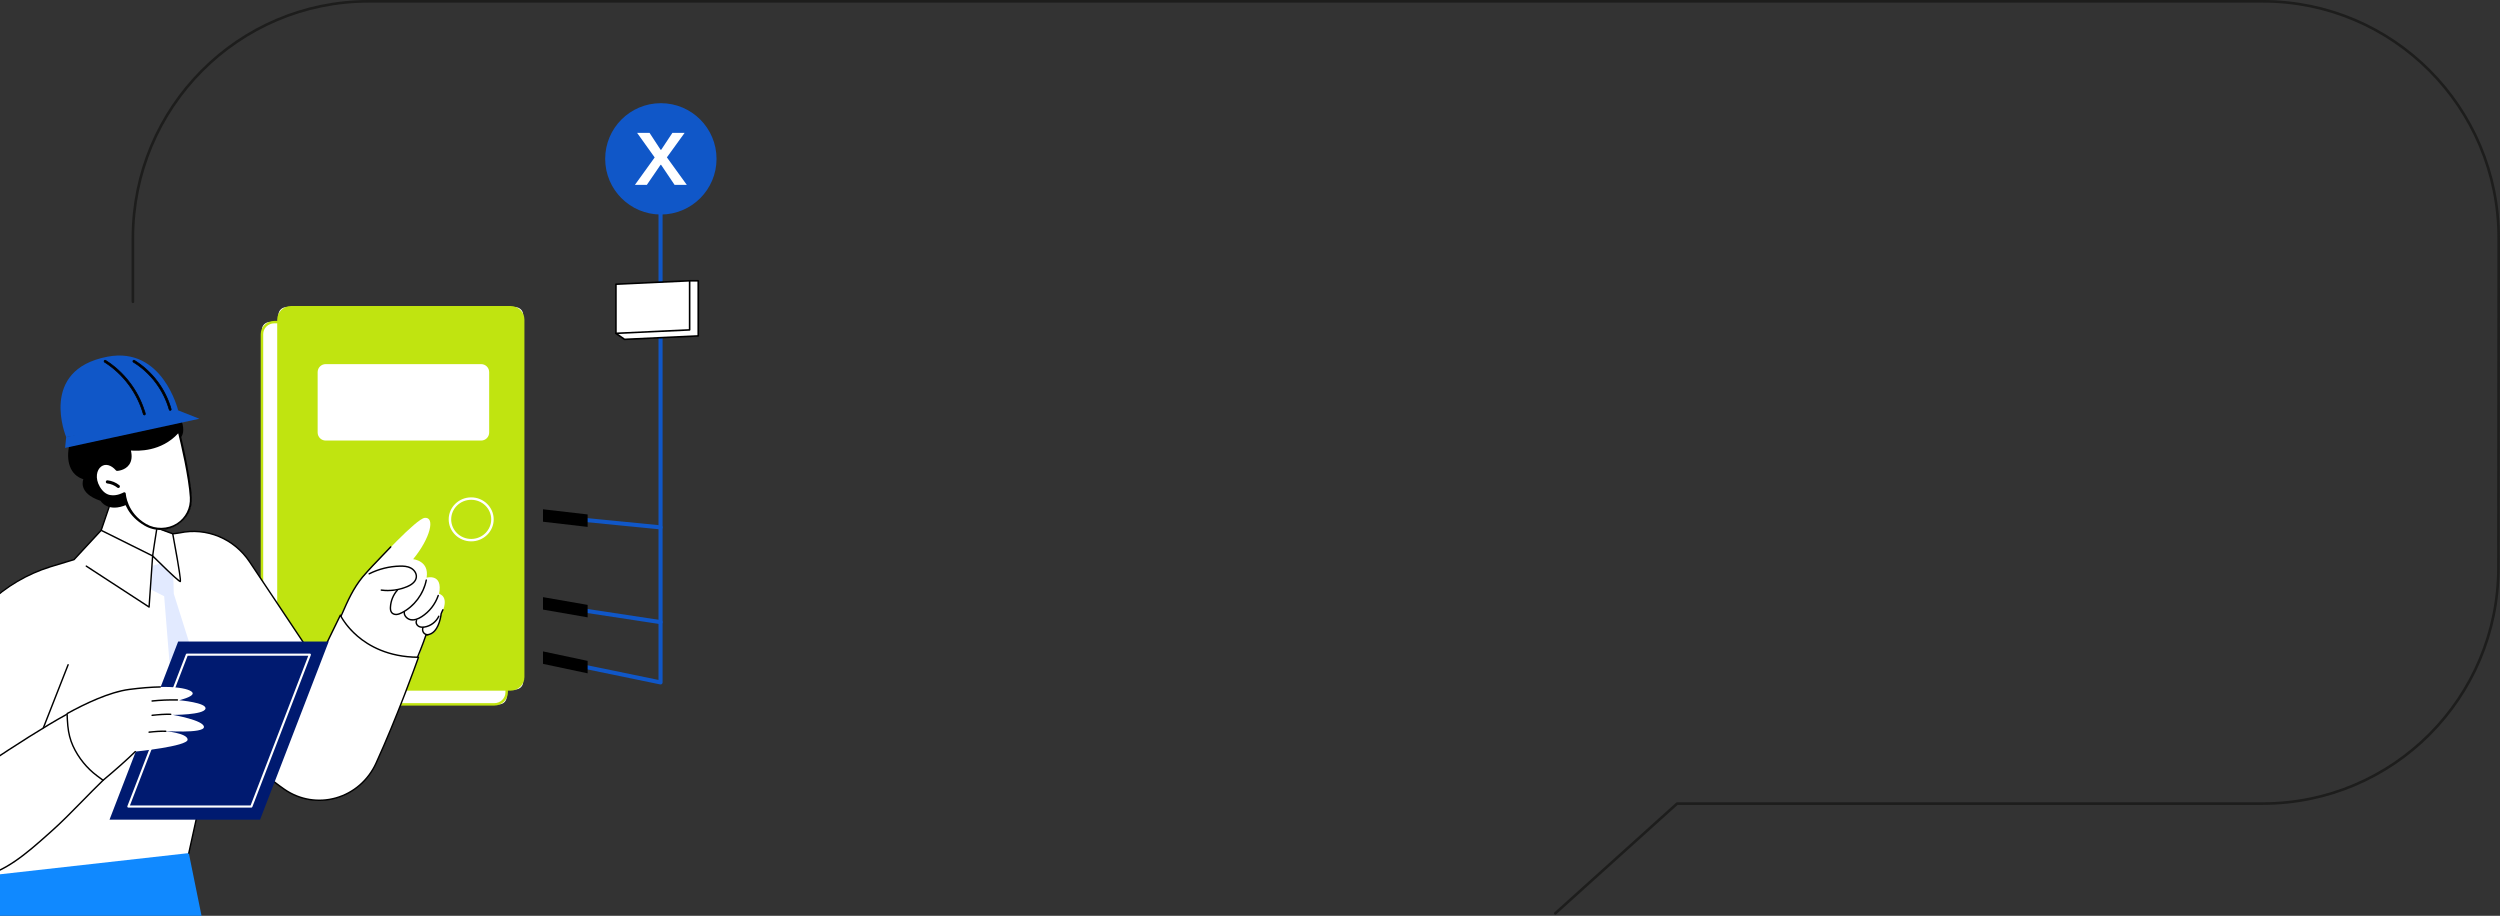<svg xmlns="http://www.w3.org/2000/svg" xmlns:xlink="http://www.w3.org/1999/xlink" id="uuid-ebe8295c-5c97-4f3f-82ce-e001be8fdf50" data-name="Calque 1" viewBox="0 0 1900.001 696"><rect x="0" y="0" width="1900.001" height="696" fill="#333333" stroke="none"/><defs><style>      .uuid-906cf7e7-4153-49db-a0a7-c855e4cb0fa9, .uuid-31f9e864-5539-4ad1-a195-851a750c81fd, .uuid-bb57114e-dbaa-4c02-bf9f-8264d64282cf {        fill: none;      }      .uuid-ea4224f1-4c89-4a28-9d42-67e4af67a73f {        clip-path: url(#uuid-a639c9d7-43e4-4d67-9176-fa54c47599e7);      }      .uuid-d6dc0f37-2a61-488d-8342-c647a4dda567 {        clip-path: url(#uuid-4912a4b3-ed50-42c2-a6aa-5928592cfbca);      }      .uuid-26e2b4ce-bd7d-4bbd-9b9c-468f01e95cd1 {        fill: #c0e410;      }      .uuid-86786c18-d6ca-4616-b537-be4c72c59b24 {        clip-path: url(#uuid-638c2863-577f-4d2e-ad8d-3438fe257d6a);      }      .uuid-31f9e864-5539-4ad1-a195-851a750c81fd {        stroke: #1d1d1c;        stroke-linecap: round;        stroke-linejoin: round;        stroke-width: 2px;      }      .uuid-f3bb2900-25c7-406b-b172-48e565af1a3f {        fill: #1089ff;      }      .uuid-5d838397-6b2c-4a1c-98f2-1a284f64105d {        fill: #fff;      }      .uuid-f6b5263b-f60c-40ec-b5e3-07d2d0af5e12 {        fill: #e2eaff;      }      .uuid-bb57114e-dbaa-4c02-bf9f-8264d64282cf {        stroke: #000;        stroke-miterlimit: 10;        stroke-width: .542px;      }      .uuid-6a248bf3-bb60-45a4-8bca-7505ae256446 {        fill: #1057c8;      }      .uuid-c7e8c63c-94be-4a03-8acf-7099bf673939 {        fill: #001a70;      }    </style><clipPath id="uuid-638c2863-577f-4d2e-ad8d-3438fe257d6a"><rect class="uuid-906cf7e7-4153-49db-a0a7-c855e4cb0fa9" width="1900" height="696"></rect></clipPath><clipPath id="uuid-a639c9d7-43e4-4d67-9176-fa54c47599e7"><rect class="uuid-906cf7e7-4153-49db-a0a7-c855e4cb0fa9" x="-94.539" y="62.659" width="691.332" height="736.011"></rect></clipPath><clipPath id="uuid-4912a4b3-ed50-42c2-a6aa-5928592cfbca"><rect class="uuid-906cf7e7-4153-49db-a0a7-c855e4cb0fa9" x="-94.539" y="62.657" width="691.333" height="736.013"></rect></clipPath></defs><g class="uuid-86786c18-d6ca-4616-b537-be4c72c59b24"><path class="uuid-31f9e864-5539-4ad1-a195-851a750c81fd" d="M1182.039,694.118l92.554-83.389h444.994c98.977,0,179.213-80.187,179.213-179.555l.2-222.616v-27.636c0-99.368-80.237-179.922-179.214-179.922H280.213c-98.977,0-179.213,80.554-179.213,179.922v48.44"></path></g><g class="uuid-ea4224f1-4c89-4a28-9d42-67e4af67a73f"><g class="uuid-d6dc0f37-2a61-488d-8342-c647a4dda567"><path class="uuid-5d838397-6b2c-4a1c-98f2-1a284f64105d" d="M379.38,535.311h-174.592c-3.147,0-5.697-2.551-5.697-5.697V250.503c0-3.146,2.55-5.697,5.697-5.697h174.592c3.146,0,5.697,2.551,5.697,5.697v279.111c0,3.146-2.551,5.697-5.697,5.697"></path><path class="uuid-26e2b4ce-bd7d-4bbd-9b9c-468f01e95cd1" d="M375.704,536.235h-167.241c-5.69,0-10.318-4.525-10.318-10.088V253.97c0-5.562,4.628-10.088,10.318-10.088h167.241c5.69,0,10.318,4.525,10.318,10.088v272.178c0,5.562-4.628,10.088-10.318,10.088M208.463,245.73c-4.646,0-8.427,3.696-8.427,8.24v272.178c0,4.543,3.78,8.24,8.427,8.24h167.241c4.646,0,8.427-3.696,8.427-8.24V253.97c0-4.543-3.78-8.24-8.427-8.24h-167.241Z"></path><path class="uuid-5d838397-6b2c-4a1c-98f2-1a284f64105d" d="M391.766,523.99h-174.298c-3.228,0-5.844-2.616-5.844-5.843V239.328c0-3.227,2.616-5.843,5.844-5.843h174.298c3.227,0,5.843,2.616,5.843,5.843v278.818c0,3.227-2.616,5.843-5.843,5.843"></path><path class="uuid-26e2b4ce-bd7d-4bbd-9b9c-468f01e95cd1" d="M387.995,524.914h-166.757c-5.822,0-10.559-4.632-10.559-10.324V242.885c0-5.693,4.737-10.324,10.559-10.324h166.757c5.822,0,10.56,4.632,10.56,10.324v271.705c0,5.693-4.737,10.324-10.56,10.324"></path><path class="uuid-5d838397-6b2c-4a1c-98f2-1a284f64105d" d="M358.106,411.44c-9.429,0-17.101-7.5-17.101-16.721s7.672-16.72,17.101-16.72,17.102,7.5,17.102,16.72-7.672,16.721-17.102,16.721M358.106,379.848c-8.387,0-15.21,6.672-15.21,14.872s6.823,14.873,15.21,14.873,15.212-6.672,15.212-14.873-6.824-14.872-15.212-14.872"></path><path class="uuid-5d838397-6b2c-4a1c-98f2-1a284f64105d" d="M365.668,334.821h-118.157c-3.369,0-6.1-2.731-6.1-6.1v-45.892c0-3.369,2.731-6.1,6.1-6.1h118.157c3.369,0,6.1,2.731,6.1,6.1v45.892c0,3.369-2.731,6.1-6.1,6.1"></path><polygon class="uuid-f3bb2900-25c7-406b-b172-48e565af1a3f" points="-41.576 798.67 -16.34 612.959 143.489 648.351 174.008 798.67 -41.576 798.67"></polygon><path class="uuid-5d838397-6b2c-4a1c-98f2-1a284f64105d" d="M259.124,489.345c4.994,7.748,11.79,14.131,19.407,19.122,7.918,5.188,16.696,8.948,25.714,11.618,1.826.54,3.667,1.025,5.516,1.478,8.614-22.266,14.225-39.192,14.225-39.192,9.807,1.117,10.818-14.526,10.818-14.526,7.839-14.68-1.127-16.547-1.127-16.547,3.162-15.801-9.461-12.254-9.461-12.254,2.172-12.964-10.242-14.056-10.242-14.056,13.29-16.162,16.897-32.29,8.8-31.398-6.247.688-34.349,30.999-46.856,44.806-3.959,4.371-7.287,9.293-9.886,14.624l-12.375,25.398c1.433,3.82,3.252,7.489,5.467,10.927"></path><path d="M309.814,518.458c.216,0,.421-.133.505-.351,1.742-4.513,3.611-9.015,5.418-13.369,2.936-7.073,5.971-14.382,8.439-21.716,7.302-.276,10.27-8.311,11.472-15.071.006-.033.009-.066.009-.099,0-1.207.356-1.928.849-2.925.183-.372.392-.792.597-1.275.12-.281-.006-.607-.281-.729-.276-.122-.595.007-.714.287-.193.454-.385.842-.571,1.218-.512,1.036-.955,1.932-.965,3.373-1.154,6.454-3.963,14.121-10.786,14.121-.232,0-.439.151-.514.376-2.478,7.419-5.557,14.836-8.534,22.009-1.81,4.361-3.682,8.87-5.429,13.396-.11.285.027.607.306.719.066.026.133.038.199.038"></path><path d="M256.455,474.855c.204,0,.398-.117.492-.317,1.241-2.679,2.42-5.354,3.56-7.941,4.315-9.793,8.389-19.042,15.401-27.641,4.99-5.828,10.078-11.102,14.998-16.202,2.114-2.191,4.301-4.457,6.451-6.739.208-.221.202-.572-.014-.784-.217-.212-.56-.205-.768.015-2.147,2.277-4.331,4.541-6.443,6.73-4.931,5.111-10.03,10.397-15.05,16.26-7.115,8.725-11.22,18.042-15.566,27.905-1.138,2.583-2.314,5.253-3.552,7.922-.129.277-.012.607.259.738.075.036.154.053.232.053"></path><path d="M294.772,449.359c5.092,0,10.161-1.017,14.89-3.01,4.433-1.869,7.024-4.622,7.297-7.753.288-3.311-2.057-6.097-4.508-7.389-2.695-1.421-5.783-1.558-8.452-1.505-8.172.163-16.365,2.207-23.691,5.912-.269.136-.379.469-.246.742.133.274.457.386.727.251,7.185-3.632,15.218-5.637,23.232-5.796,2.53-.049,5.451.074,7.932,1.382,2.519,1.327,4.132,3.921,3.924,6.305-.317,3.642-4.291,5.84-6.631,6.826-6.126,2.583-12.839,3.478-19.411,2.598-.304-.04-.57.174-.609.477-.04.303.17.582.467.622,1.687.227,3.384.339,5.077.339"></path><path d="M301.022,467.565c.119,0,.239-.003.359-.011,1.522-.092,2.952-.722,4.149-1.327,9.6-4.846,16.872-14.522,18.977-25.251.059-.299-.131-.592-.425-.652-.293-.063-.58.135-.639.435-2.041,10.4-9.089,19.778-18.394,24.475-1.099.555-2.402,1.134-3.731,1.215-1.341.077-2.59-.411-3.267-1.284-.813-1.051-.831-2.609-.774-3.69.245-4.651,2.061-9.116,5.114-12.573.201-.227.183-.578-.039-.782-.222-.206-.566-.188-.766.04-3.22,3.645-5.135,8.353-5.393,13.256-.066,1.26-.033,3.091,1.008,4.436.841,1.087,2.252,1.713,3.822,1.713"></path><path d="M313.548,471.686c2.194,0,4.571-.838,7.222-2.537,5.948-3.811,10.5-9.641,12.816-16.413.099-.289-.05-.605-.334-.707-.284-.101-.592.052-.692.34-2.236,6.537-6.628,12.163-12.369,15.842-2.966,1.902-5.521,2.645-7.809,2.274-1.463-.238-2.912-1.155-3.782-2.393-.478-.682-1.002-1.77-.782-3.083.051-.302-.148-.589-.443-.64-.302-.051-.576.151-.626.453-.222,1.319.123,2.71.97,3.915,1.048,1.493,2.728,2.556,4.493,2.842.438.072.883.107,1.336.107"></path><path d="M321.054,477.223c.488,0,1.003-.04,1.544-.119,4.883-.718,9.244-3.986,11.381-8.529.13-.276.016-.607-.255-.739-.271-.135-.594-.017-.724.259-1.953,4.151-6.097,7.255-10.557,7.911-1.773.261-3.192.051-4.216-.626-1.05-.692-1.788-2.283-1.169-3.458.142-.27.043-.606-.221-.751-.263-.144-.593-.044-.735.226-.943,1.788.063,3.944,1.535,4.914.92.607,2.064.912,3.416.912"></path><path d="M324.984,482.935c.066,0,.133-.002.199-.005.299-.015.53-.275.516-.581-.015-.306-.275-.545-.569-.527-1.113.069-2.238-.518-2.863-1.461-.626-.943-.731-2.224-.267-3.26.124-.279.004-.607-.269-.734-.272-.127-.595-.005-.72.274-.617,1.381-.477,3.085.357,4.341.796,1.201,2.198,1.952,3.616,1.952"></path><path class="uuid-5d838397-6b2c-4a1c-98f2-1a284f64105d" d="M38.251,430.758c5.667-1.769,18.024-5.457,18.024-5.457l20.613-22.253,38.166-2.684,16.241,5.325s3.766-.401,5.194-.705c20.448-4.344,41.443,4.373,53.207,22.011l51.284,76.886,17.699-36.322s14.965,31.846,59.373,31.956c0,0-14.91,42.531-32.293,80.593-12.318,26.973-45.292,36.532-69.446,19.898-17.81-12.265-36.856-30.545-49.656-57.133l-23.169,105.478-171.848,19.294c-28.696,0-54.013-46.501-43.793-73.904l33.312-89.314c13.2-35.392,41.639-62.605,77.092-73.669"></path><polygon class="uuid-f6b5263b-f60c-40ec-b5e3-07d2d0af5e12" points="131.674 437.613 132.09 451.25 149.104 505.209 129.735 514.847 124.761 453.121 114.245 447.812 115.473 430.132 121.803 428.204 131.674 437.613"></polygon><path d="M113.012,461.816l-47.728-31.102c-.253-.165-.326-.507-.165-.765.161-.258.496-.335.749-.169l46.958,30.601,2.636-37.92c.015-.216.15-.402.348-.479.195-.075.42-.03.572.122,6.736,6.701,17.572,17.186,20.195,19.017-.093-3.74-3.517-23.134-5.816-35.327-.056-.3.136-.591.431-.649.292-.052.578.14.635.44.016.089,1.706,9.059,3.246,17.966,3.191,18.454,2.723,18.646,2.131,18.888-.481.2-.981.392-11.464-9.662-3.838-3.681-7.641-7.429-9.278-9.05l-2.618,37.661c-.013.195-.126.369-.297.456-.077.04-.161.059-.244.059-.102,0-.204-.029-.292-.087"></path><path d="M-28.36,668.199c.3,0,.543-.248.543-.554,0-.306-.243-.554-.543-.554-11.715,0-23.804-7.954-33.167-21.822-11.275-16.7-15.341-37.328-10.117-51.331l33.311-89.315c13.248-35.52,41.22-62.25,76.743-73.336,5.6-1.747,17.894-5.417,18.017-5.454.093-.027.176-.079.242-.151l22.15-23.913h40.35l11.94,4.44c.077.028.16.037.241.031.151-.015,3.714-.387,5.25-.713,20.28-4.31,40.948,4.239,52.648,21.779l51.284,76.886c.108.163.288.257.486.241.192-.014.362-.13.448-.306l17.227-35.355c1.301,2.38,5.184,8.722,12.671,15.147,8.452,7.254,23.251,15.897,45.917,16.144-2.065,5.819-16.083,44.93-32.014,79.81-5.842,12.792-16.822,22.288-30.126,26.055-13.175,3.731-27.218,1.405-38.525-6.382-21.91-15.089-38.554-34.239-49.473-56.918-.102-.211-.32-.335-.551-.306-.229.027-.415.2-.465.429l-23.168,105.479c-.066.298.118.595.411.661.292.069.582-.12.648-.419l22.834-103.956c11.008,22.245,27.54,41.062,49.157,55.949,11.571,7.968,25.94,10.35,39.423,6.532,13.61-3.853,24.843-13.569,30.82-26.654,17.195-37.65,32.163-80.216,32.312-80.641.059-.17.035-.358-.067-.506-.101-.147-.267-.235-.443-.235-22.776-.057-37.582-8.672-45.991-15.89-9.098-7.808-12.857-15.674-12.894-15.752-.089-.191-.277-.312-.485-.314h-.004c-.206,0-.394.119-.486.308l-17.286,35.475-50.762-76.104c-11.947-17.911-33.049-26.642-53.767-22.241-1.325.282-4.366.613-5.015.682l-11.913-4.43c-.06-.022-.122-.034-.186-.034h-40.679c-.149,0-.292.063-.395.174l-22.21,23.977c-1.389.415-12.608,3.769-17.888,5.417-17.467,5.451-33.755,15.076-47.103,27.836-13.338,12.752-23.829,28.715-30.337,46.166l-33.311,89.314c-5.344,14.329-1.23,35.368,10.239,52.355,9.568,14.172,21.983,22.3,34.061,22.3"></path><path d="M32.981,553.641c.215,0,.419-.132.504-.348l18.793-47.878c.112-.284-.024-.607-.302-.721-.278-.114-.594.025-.706.309l-18.793,47.877c-.111.284.024.607.302.721.066.027.135.04.202.04"></path><path d="M224.355,535.447c.192,0,.378-.104.477-.288l16.625-31.012c.144-.269.048-.606-.215-.752-.263-.148-.594-.048-.737.22l-16.625,31.012c-.144.268-.048.605.216.752.083.046.172.068.26.068"></path><polygon class="uuid-c7e8c63c-94be-4a03-8acf-7099bf673939" points="197.665 622.931 83.24 622.931 135.395 487.579 249.82 487.579 197.665 622.931"></polygon><path class="uuid-5d838397-6b2c-4a1c-98f2-1a284f64105d" d="M96.895,613.428c-.151-.227-.183-.516-.085-.772l44.471-115.41c.123-.318.423-.527.758-.527h93.452c.269,0,.521.136.673.363.152.227.183.516.085.773l-44.471,115.41c-.123.318-.423.527-.758.527h-93.452c-.269,0-.521-.136-.673-.363M234.296,498.381h-91.703l-43.83,113.747h91.703l43.83-113.747Z"></path><path class="uuid-5d838397-6b2c-4a1c-98f2-1a284f64105d" d="M136.133,532.178s10.282-2.38,10.329-5.192c.047-2.812-12.6-7.617-48.115-3.041-14.284,1.841-32.597,10.235-47.346,18.384.005.165.009.33.014.495.105,2.939.245,5.869.527,8.796.513,5.303,1.7,10.38,3.893,15.229,2.081,4.599,4.792,8.898,7.959,12.794,2.989,3.677,6.372,6.961,10.135,9.798,1.595,1.202,3.214,2.368,4.809,3.569,9.012-7.533,17.491-14.994,24.503-21.805,0,0,39.748-3.995,39.748-9.088s-18.174-6.617-18.174-6.617c0,0,30.558,2.189,30.587-2.984.028-5.173-23.653-9.206-23.653-9.206,0,0,23.349.08,24.785-4.615,1.435-4.696-20.003-6.515-20.003-6.515"></path><path d="M78.34,593.565c.122,0,.244-.042.344-.125,9.786-8.18,18.04-15.525,24.532-21.832.217-.211.226-.562.019-.784-.207-.221-.551-.229-.767-.02-6.401,6.218-14.524,13.453-24.146,21.505-.679-.508-1.362-1.01-2.044-1.514-.81-.597-1.621-1.193-2.425-1.8-3.685-2.779-7.063-6.045-10.04-9.706-3.218-3.958-5.871-8.223-7.884-12.672-2.046-4.522-3.304-9.445-3.846-15.051-.298-3.081-.432-6.158-.525-8.761l-.004-.151c13.172-7.256,31.89-16.229,46.861-18.159,8.673-1.117,16.544-1.745,23.398-1.867.3-.006.539-.258.534-.564-.006-.306-.261-.553-.553-.544-6.891.122-14.803.752-23.514,1.875-15.251,1.966-34.269,11.116-47.536,18.445-.182.101-.291.296-.284.506l.015.497c.093,2.621.229,5.719.529,8.83.554,5.731,1.843,10.771,3.941,15.406,2.054,4.538,4.756,8.883,8.035,12.916,3.032,3.731,6.473,7.058,10.23,9.89.807.608,1.621,1.208,2.434,1.807.794.585,1.588,1.169,2.375,1.763.096.072.209.108.322.108"></path><path d="M-43.355,604.11c.106,0,.212-.032.306-.097.602-.421,60.569-42.292,93.707-60.442.264-.144.363-.48.221-.75-.141-.27-.469-.372-.734-.226-33.19,18.177-93.205,60.082-93.808,60.503-.247.174-.31.518-.141.771.106.156.275.241.448.241"></path><path d="M-16.341,666.85c.02,0,.041-.001.062-.003,19.213-2.218,37.729-18.677,52.607-31.902.904-.803,1.796-1.596,2.676-2.374,8.012-7.094,15.706-14.944,23.852-23.256,5.115-5.219,10.403-10.615,15.874-15.913.217-.211.227-.561.02-.784-.206-.222-.55-.231-.768-.02-5.481,5.308-10.774,10.71-15.893,15.933-8.132,8.297-15.813,16.134-23.796,23.202-.88.779-1.773,1.573-2.677,2.377-14.764,13.124-33.139,29.457-52.017,31.636-.298.035-.512.309-.479.613.032.283.267.492.539.492"></path><path d="M115.588,544.19c.021,0,.043-.001.064-.004,5.019-.601,10.813-.915,14.083-.76.291.017.553-.222.568-.528.014-.306-.218-.565-.518-.579-3.901-.18-9.973.254-14.259.767-.298.036-.511.311-.476.615.032.282.267.49.539.49"></path><path d="M113.303,556.994c.021,0,.043-.001.064-.004,4.479-.536,9.649-.815,12.573-.679.301.012.554-.222.568-.528s-.218-.565-.518-.579c-3.472-.162-9.042.241-12.749.686-.298.036-.511.311-.476.615.032.282.267.49.539.49"></path><path d="M115.588,533.308c.018,0,.036-.001.056-.003,6.352-.66,12.81-.923,19.198-.783h.012c.295,0,.536-.24.543-.542.006-.306-.232-.56-.531-.566-6.428-.14-12.934.124-19.332.789-.298.031-.516.303-.485.608.029.285.265.498.54.498"></path><path class="uuid-5d838397-6b2c-4a1c-98f2-1a284f64105d" d="M91.588,359.841l-14.7,43.206,39.114,19.452s2.345-16.007,3.262-21.285l3.789-13.207-31.466-28.166Z"></path><path d="M115.766,422.998l-39.116-19.452c-.247-.123-.365-.415-.275-.681l14.7-43.206c.059-.174.2-.307.374-.354.177-.048.361-.003.497.119l31.466,28.166c.159.142.223.365.164.573l-3.781,13.178c-.908,5.24-3.231,21.08-3.254,21.24-.026.175-.131.326-.284.408-.079.043-.166.064-.253.064-.081,0-.162-.018-.237-.056M91.836,360.801l-14.277,41.963,38.017,18.907c.475-3.225,2.361-15.981,3.154-20.552.003-.02.008-.04.013-.059l3.693-12.868-30.6-27.391Z"></path><path class="uuid-6a248bf3-bb60-45a4-8bca-7505ae256446" d="M502.023,520.189c.352,0,.697-.12.975-.346.36-.294.569-.733.569-1.198V147.4c0-.853-.691-1.544-1.544-1.544s-1.544.691-1.544,1.544v369.35l-58.925-12.152c-.83-.175-1.652.365-1.824,1.2-.173.836.364,1.652,1.2,1.824l60.781,12.535c.104.022.208.032.312.032"></path><path class="uuid-6a248bf3-bb60-45a4-8bca-7505ae256446" d="M502.025,474.364c.75,0,1.408-.547,1.525-1.311.129-.843-.452-1.631-1.294-1.76l-60.781-9.261c-.846-.133-1.631.451-1.76,1.294s.452,1.631,1.294,1.76l60.781,9.261c.079.012.158.017.235.017"></path><path class="uuid-6a248bf3-bb60-45a4-8bca-7505ae256446" d="M502.025,402.353c.785,0,1.456-.595,1.535-1.393.083-.849-.537-1.605-1.385-1.688l-60.781-5.989c-.842-.085-1.605.537-1.688,1.386-.083.849.537,1.604,1.385,1.688l60.781,5.988c.051.005.102.007.153.007"></path><polygon class="uuid-5d838397-6b2c-4a1c-98f2-1a284f64105d" points="474.651 257.918 530.661 255.3 530.661 213.38 524.115 213.38 468.104 253.336 474.651 257.918"></polygon><path d="M474.296,258.424l-6.546-4.582c-.165-.116-.263-.303-.264-.503-.001-.201.096-.39.259-.506l56.01-39.955c.104-.075.23-.115.358-.115h6.547c.341,0,.618.276.618.618v41.919c0,.33-.259.602-.589.617l-56.011,2.618c-.009.001-.019.001-.029.001-.127,0-.25-.038-.354-.111M530.044,213.998h-5.731l-55.138,39.333,5.657,3.96,55.212-2.581v-40.712Z"></path><polygon class="uuid-5d838397-6b2c-4a1c-98f2-1a284f64105d" points="468.104 253.336 524.115 250.717 524.115 213.381 468.104 215.999 468.104 253.336"></polygon><path d="M467.678,253.783c-.122-.116-.191-.278-.191-.447v-37.337c0-.33.259-.601.589-.617l56.01-2.618c.169-.013.333.054.455.171s.192.278.192.447v37.336c0,.33-.259.602-.589.617l-56.01,2.619h-.028c-.159,0-.311-.06-.427-.171M523.497,214.028l-54.775,2.561v36.1l54.775-2.561v-36.1Z"></path><polygon points="412.686 396.522 446.597 400.45 446.597 390.98 412.686 387.052 412.686 396.522"></polygon><polygon points="412.686 463.296 446.597 469.188 446.597 459.717 412.686 453.825 412.686 463.296"></polygon><polygon points="412.686 504.538 446.597 511.739 446.597 502.269 412.686 495.068 412.686 504.538"></polygon><path d="M135.958,333.35c-.582.913,10.969-4.029-5.866-28.464-7.986-11.592-15.639-28.053-48.684-5.631-31.927,21.663-38.244,58.797-18.054,64.957,0,0-4.693,10.539,13.064,16.412,0,0,5.348,9.398,20.072,2.888,17.712-7.83,38.3-47.646,39.467-50.162"></path><path class="uuid-5d838397-6b2c-4a1c-98f2-1a284f64105d" d="M88.989,356.693s13.491-.57,8.927-15.648c0,0,21.903,4.396,37.354-14.202,0,0,9.05,32.658,10.169,51.158,1.12,18.499-19.244,30.312-34.853,21.306-15.61-9.006-16.146-24.011-16.146-24.011,0,0-11.928,8.308-19.566-4.742-7.638-13.05,4.005-25.347,14.115-13.861"></path><path d="M122.849,402.76c-4.407.164-8.854-.898-12.84-3.197-12.786-7.377-15.813-17.744-16.524-22.25-2.14,1.203-6.099,2.104-10.37,1.241-3.705-.749-6.816-3.234-9.247-7.386-4.561-7.793-2.569-15.349,1.618-18.502,3.121-2.351,8.606-2.976,13.968,2.782,1.328-.175,4.89-.897,6.842-3.734,1.67-2.426,1.837-5.896.5-10.317-.119-.393-.029-.823.235-1.136.266-.311.671-.462,1.069-.396.213.033,21.454,4.045,36.276-13.795.282-.34.725-.494,1.154-.392.425.1.763.433.872.866.083.327,8.321,32.981,9.435,51.383.54,8.941-3.575,16.328-11.011,21.078-3.671,2.345-7.807,3.599-11.979,3.755M94.395,374.103c.186-.007.376.032.55.116.392.192.648.589.665,1.031.005.143.737,14.469,15.552,23.015,7.012,4.047,16.375,3.853,23.195-.503,6.696-4.276,10.402-11.637,9.914-19.688-.934-15.435-6.976-41.152-8.826-48.755-12.966,14.118-30.539,13.455-35.95,13.085,1.02,4.389.587,7.983-1.293,10.702-3.096,4.474-8.916,4.771-9.162,4.781h-.006c-.348.013-.682-.132-.913-.396-3.711-4.218-8.02-5.328-11.242-2.902-3.361,2.528-4.851,8.768-.998,15.351,2.071,3.541,4.654,5.648,7.675,6.264,5.204,1.058,10.136-1.83,10.186-1.868.194-.146.422-.226.654-.235"></path><path d="M89.991,370.887c-.265.01-.535-.072-.761-.251-2.215-1.761-4.972-2.904-7.763-3.22-.642-.073-1.106-.663-1.034-1.319.07-.656.643-1.143,1.293-1.057,3.261.368,6.354,1.651,8.943,3.708.51.406.602,1.157.205,1.678-.222.291-.548.448-.883.46"></path><polygon class="uuid-6a248bf3-bb60-45a4-8bca-7505ae256446" points="49.481 340.392 151.523 318.247 135.388 311.881 50.293 332.167 49.481 340.392"></polygon><path class="uuid-6a248bf3-bb60-45a4-8bca-7505ae256446" d="M128.317,320.162l7.07-8.281s-11.736-48.77-53.639-40.808c-52.867,10.045-31.455,61.093-31.455,61.093l78.025-12.004Z"></path><path d="M109.621,315.379c-.306-.028-.578-.243-.668-.563-4.598-16.27-15.336-30.689-29.462-39.562-.361-.227-.473-.708-.251-1.077.223-.367.694-.483,1.055-.256,13.829,8.686,24.484,22.572,29.495,38.339.093.096.164.218.199.358l.444,1.788c.104.414-.138.836-.542.948-.09.025-.181.032-.269.024"></path><path class="uuid-bb57114e-dbaa-4c02-bf9f-8264d64282cf" d="M109.621,315.379c-.306-.028-.578-.243-.668-.563-4.598-16.27-15.336-30.689-29.462-39.562-.361-.227-.473-.708-.251-1.077.223-.367.694-.483,1.055-.256,13.829,8.686,24.484,22.572,29.495,38.339.093.096.164.218.199.358l.444,1.788c.104.414-.138.836-.542.948-.09.025-.181.032-.269.024Z"></path><path d="M129.257,311.887c-.306-.028-.578-.243-.668-.562-4.238-14.937-14.159-28.094-27.218-36.098-.363-.222-.48-.703-.262-1.073.218-.371.689-.49,1.052-.269,13.386,8.205,23.555,21.693,27.9,37.005.118.415-.116.849-.523.97-.094.028-.188.036-.281.028"></path><path class="uuid-bb57114e-dbaa-4c02-bf9f-8264d64282cf" d="M129.257,311.887c-.306-.028-.578-.243-.668-.562-4.238-14.937-14.159-28.094-27.218-36.098-.363-.222-.48-.703-.262-1.073.218-.371.689-.49,1.052-.269,13.386,8.205,23.555,21.693,27.9,37.005.118.415-.116.849-.523.97-.094.028-.188.036-.281.028Z"></path><path class="uuid-6a248bf3-bb60-45a4-8bca-7505ae256446" d="M459.944,120.727c0,23.367,18.943,42.309,42.309,42.309s42.31-18.943,42.31-42.309-18.943-42.309-42.31-42.309-42.309,18.943-42.309,42.309"></path><polygon class="uuid-5d838397-6b2c-4a1c-98f2-1a284f64105d" points="512.678 140.498 502.424 125.259 502.027 125.259 491.604 140.498 482.54 140.498 497.552 119.65 484.183 100.956 493.643 100.956 502.084 113.872 502.481 113.872 511.035 100.956 520.325 100.956 506.842 119.594 521.968 140.498 512.678 140.498"></polygon></g></g></svg>